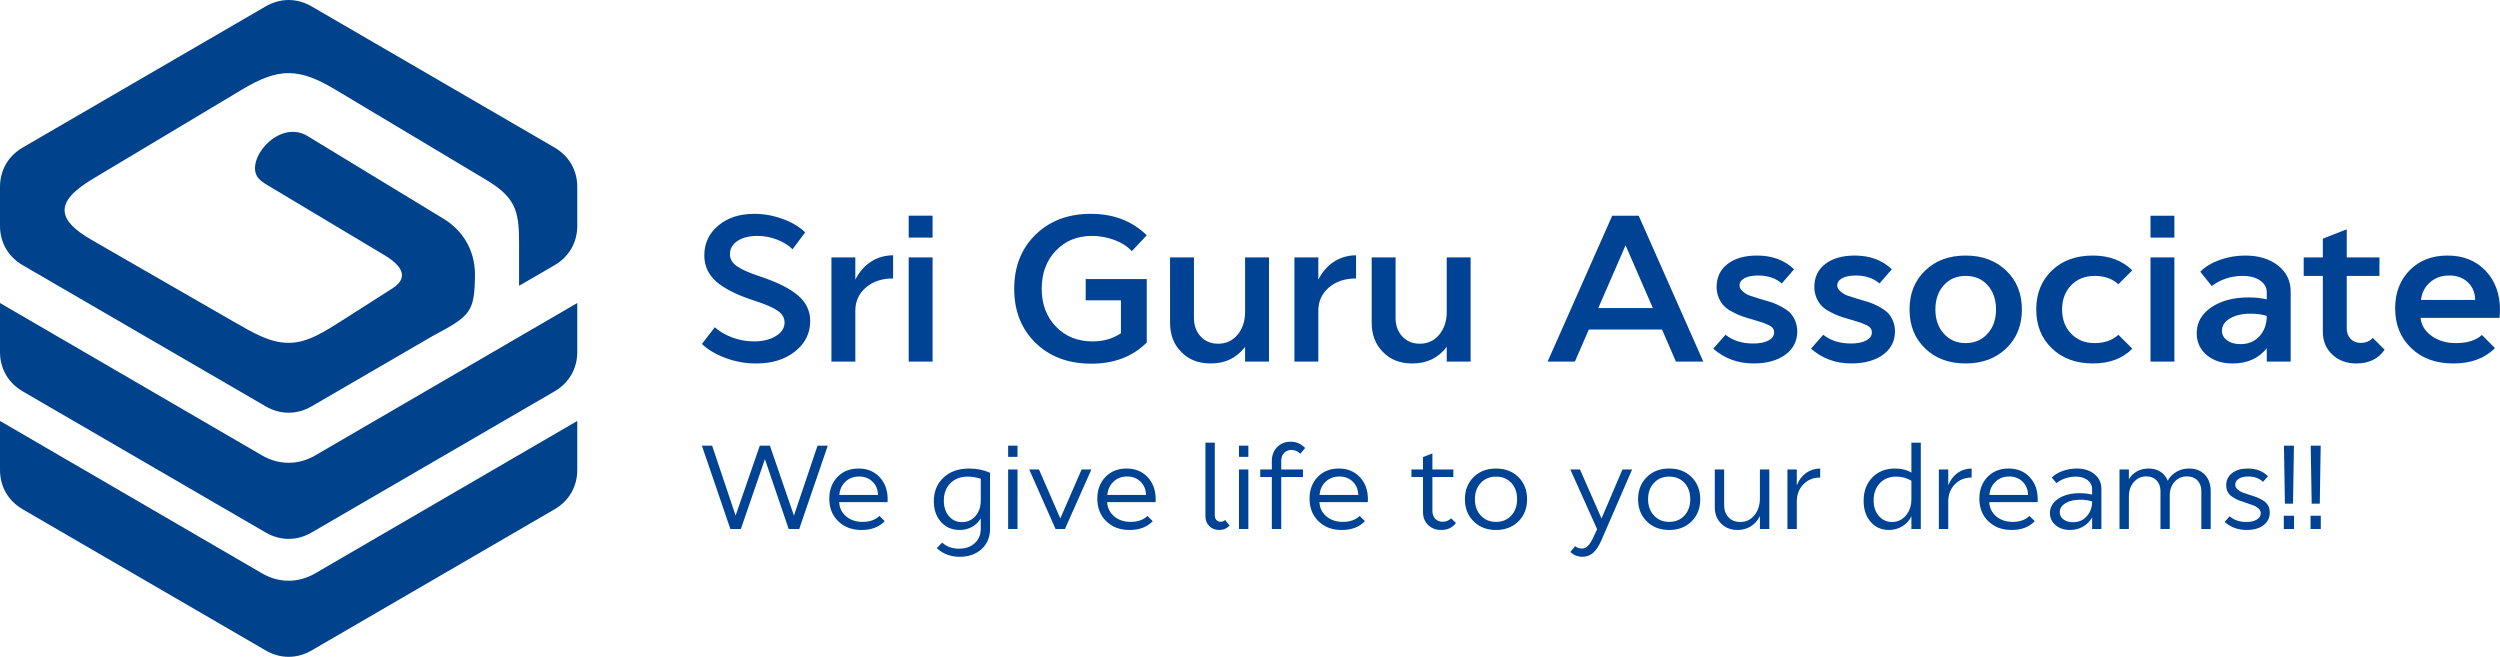 <svg xmlns="http://www.w3.org/2000/svg" viewBox="148.34 315.15 1431.33 376.05">     <path d="m 612.206,498.954 c 0,-5.71 -2.268,-10.543 -6.822,-14.521 -4.536,-3.958 -11.757,-7.638 -21.72,-10.96 -6.226,-2.029 -10.723,-4.018 -13.388,-5.886 -2.685,-1.871 -4.018,-4.138 -4.018,-6.883 0,-3.201 1.453,-5.708 4.358,-7.638 2.922,-1.908 6.703,-2.843 11.296,-2.843 3.919,0 7.697,0.696 11.438,2.147 3.658,1.451 6.562,3.263 8.732,5.491 l 7.259,-9.687 c -3.302,-3.203 -7.616,-5.77 -12.908,-7.678 -5.311,-1.93 -10.721,-2.924 -16.192,-2.924 -8.453,0 -15.336,2.228 -20.625,6.703 -5.351,4.474 -8.036,10.143 -8.036,17.066 0,6.007 2.266,11.019 6.881,15.057 4.595,4.018 11.935,7.697 21.999,10.96 6.126,1.969 10.541,3.897 13.167,5.708 2.626,1.809 3.899,4.077 3.899,6.703 0,3.102 -1.631,5.708 -4.953,7.757 -3.322,2.049 -7.498,3.083 -12.569,3.083 -4.316,0 -8.455,-0.755 -12.473,-2.266 -4.018,-1.513 -7.34,-3.442 -9.944,-5.829 l -7.401,9.568 c 3.66,3.421 8.275,6.106 13.845,8.134 5.59,2.048 11.357,3.043 17.244,3.043 9.091,0 16.55,-2.327 22.317,-6.942 5.748,-4.593 8.613,-10.363 8.613,-17.362 z m 25.837,23.231 v -29.139 c 0,-5.429 2.049,-9.867 6.066,-13.307 4.018,-3.44 9.208,-5.17 15.553,-5.17 v -13.248 c -9.388,0 -17.184,5.131 -21.619,13.944 v -12.749 h -13.685 v 59.67 z m 44.235,0 v -59.67 h -13.685 v 59.67 z m 0,-71.007 v -12.532 h -13.685 v 12.532 z m 107.826,35.921 v 18.855 c -4.595,3.084 -9.965,4.654 -16.21,4.654 -8.573,0 -15.555,-2.804 -20.985,-8.453 -5.43,-5.609 -8.156,-12.848 -8.156,-21.641 0,-8.909 2.665,-16.19 8.097,-21.839 5.37,-5.669 12.251,-8.453 20.706,-8.453 4.494,0 8.791,0.815 13.006,2.386 4.138,1.572 7.401,3.719 9.768,6.345 l 8.572,-9.089 c -8.393,-8.216 -19.055,-12.293 -32.044,-12.293 -12.888,0 -23.45,3.958 -31.605,11.893 -8.154,7.976 -12.253,18.299 -12.253,31.049 0,12.65 4.099,22.974 12.194,30.91 8.095,7.957 18.776,11.893 31.883,11.954 13.127,0 23.729,-4.059 31.824,-12.134 v -36.318 h -34.966 v 12.172 z m 28.125,12.769 c 0,6.922 2.147,12.532 6.464,16.828 4.257,4.396 9.847,6.543 16.787,6.543 8.275,0.059 14.859,-3.142 19.711,-9.487 v 8.433 h 13.685 v -59.67 h -13.685 v 31.286 c 0,5.252 -1.471,9.568 -4.316,13.008 -2.922,3.441 -6.582,5.131 -11.079,5.131 -4.136,0 -7.458,-1.392 -10.025,-4.136 -2.564,-2.744 -3.858,-6.306 -3.858,-10.661 v -34.628 h -13.685 z m 84.892,22.317 v -29.139 c 0,-5.429 2.048,-9.867 6.066,-13.307 4.018,-3.44 9.208,-5.17 15.553,-5.17 v -13.248 c -9.388,0 -17.184,5.131 -21.619,13.944 v -12.749 h -13.685 v 59.67 z m 30.551,-22.317 c 0,6.922 2.147,12.532 6.464,16.828 4.257,4.396 9.847,6.543 16.787,6.543 8.275,0.059 14.859,-3.142 19.711,-9.487 v 8.433 h 13.685 v -59.67 h -13.685 v 31.286 c 0,5.252 -1.471,9.568 -4.316,13.008 -2.922,3.441 -6.582,5.131 -11.079,5.131 -4.136,0 -7.458,-1.392 -10.025,-4.136 -2.564,-2.744 -3.858,-6.306 -3.858,-10.661 v -34.628 h -13.685 z m 116.338,22.317 7.996,-18.379 h 41.888 l 7.976,18.379 h 15.674 l -36.996,-83.539 h -15.156 l -36.996,83.539 z m 44.635,-30.671 h -31.229 l 15.614,-35.921 z m 82.683,13.248 c 0,-4.595 -2.049,-8.514 -4.435,-10.841 -1.234,-1.113 -2.865,-2.207 -4.894,-3.32 -2.049,-1.056 -3.919,-1.871 -5.609,-2.448 -1.691,-0.516 -3.779,-1.173 -6.345,-1.869 -2.626,-0.817 -4.554,-1.453 -5.827,-1.871 -1.293,-0.397 -2.567,-1.153 -3.919,-2.268 -1.333,-1.113 -2.029,-2.268 -2.029,-3.559 0,-3.502 4.077,-5.708 10.602,-5.708 5.548,0 10.084,1.511 13.584,4.554 l 7.063,-8.115 c -5.491,-5.232 -12.532,-7.858 -21.224,-7.858 -7.12,0 -12.749,1.631 -16.886,4.834 -4.178,3.201 -6.266,7.638 -6.266,13.167 0,4.615 1.93,8.453 4.235,10.841 1.175,1.232 2.727,2.347 4.654,3.322 1.91,1.054 3.64,1.869 5.173,2.406 1.511,0.575 3.44,1.153 5.708,1.809 0.338,0.04 0.876,0.22 1.572,0.459 2.446,0.755 4.018,1.212 4.734,1.451 0.637,0.239 1.73,0.637 3.201,1.293 2.964,1.273 3.66,2.626 3.66,4.534 0,3.8 -4.773,6.246 -11.953,6.246 -6.466,0 -11.757,-1.691 -15.873,-5.012 l -7.021,7.976 c 6.444,5.649 14.161,8.453 23.132,8.453 7.519,0 13.586,-1.691 18.141,-5.012 4.534,-3.322 6.822,-7.796 6.822,-13.465 z m 55.95,0 c 0,-4.595 -2.049,-8.514 -4.435,-10.841 -1.234,-1.113 -2.865,-2.207 -4.894,-3.32 -2.048,-1.056 -3.919,-1.871 -5.609,-2.448 -1.691,-0.516 -3.779,-1.173 -6.345,-1.869 -2.626,-0.817 -4.554,-1.453 -5.827,-1.871 -1.293,-0.397 -2.567,-1.153 -3.919,-2.268 -1.333,-1.113 -2.029,-2.268 -2.029,-3.559 0,-3.502 4.077,-5.708 10.602,-5.708 5.548,0 10.084,1.511 13.584,4.554 l 7.063,-8.115 c -5.491,-5.232 -12.532,-7.858 -21.224,-7.858 -7.12,0 -12.749,1.631 -16.886,4.834 -4.178,3.201 -6.266,7.638 -6.266,13.167 0,4.615 1.93,8.453 4.235,10.841 1.175,1.232 2.727,2.347 4.654,3.322 1.91,1.054 3.64,1.869 5.173,2.406 1.511,0.575 3.44,1.153 5.708,1.809 0.338,0.04 0.876,0.22 1.572,0.459 2.446,0.755 4.018,1.212 4.734,1.451 0.637,0.239 1.73,0.637 3.201,1.293 2.964,1.273 3.66,2.626 3.66,4.534 0,3.8 -4.773,6.246 -11.953,6.246 -6.466,0 -11.757,-1.691 -15.873,-5.012 l -7.021,7.976 c 6.444,5.649 14.161,8.453 23.132,8.453 7.519,0 13.586,-1.691 18.141,-5.012 4.534,-3.322 6.822,-7.796 6.822,-13.465 z m 17.303,9.906 c 5.928,5.708 13.625,8.571 23.134,8.571 9.447,0 17.204,-2.863 23.191,-8.571 5.987,-5.71 9.03,-13.169 9.03,-22.317 0,-9.151 -3.043,-16.609 -9.03,-22.317 -5.987,-5.708 -13.744,-8.573 -23.191,-8.573 -9.509,0 -17.206,2.865 -23.134,8.573 -5.987,5.708 -8.971,13.167 -8.971,22.317 0,9.149 2.984,16.607 8.971,22.317 z m 5.829,-22.317 c 0,-5.708 1.631,-10.383 4.832,-13.924 3.203,-3.561 7.399,-5.311 12.473,-5.311 5.19,0 9.388,1.75 12.589,5.311 3.203,3.541 4.834,8.216 4.834,13.924 0,5.649 -1.631,10.262 -4.834,13.803 -3.201,3.62 -7.399,5.429 -12.589,5.429 -5.074,0 -9.269,-1.809 -12.473,-5.429 -3.201,-3.541 -4.832,-8.154 -4.832,-13.803 z m 104.761,14.46 c -3.44,3.203 -7.996,4.773 -13.645,4.773 -5.469,0 -9.963,-1.809 -13.406,-5.429 -3.421,-3.541 -5.17,-8.154 -5.17,-13.803 0,-5.649 1.75,-10.264 5.17,-13.865 3.442,-3.559 7.937,-5.37 13.406,-5.37 5.649,0 10.205,1.572 13.645,4.773 l 7.976,-7.974 c -5.768,-5.649 -13.347,-8.455 -22.675,-8.455 -9.607,0 -17.424,2.865 -23.351,8.573 -5.987,5.708 -8.971,13.167 -8.971,22.317 0,9.149 3.045,16.607 9.032,22.317 5.985,5.708 13.803,8.571 23.411,8.571 9.507,0 17.024,-2.804 22.555,-8.453 z m 32.083,15.375 v -59.67 h -13.685 v 59.67 z m 0,-71.007 v -12.532 h -13.685 v 12.532 z m 12.769,54.736 c 0,5.093 1.93,9.289 5.708,12.492 3.78,3.201 8.734,4.832 14.8,4.832 8.295,0.059 14.818,-2.843 19.61,-8.672 v 7.618 h 13.685 v -40.198 c 0,-6.066 -2.426,-11.019 -7.239,-14.819 -4.834,-3.779 -11.12,-5.708 -18.756,-5.708 -5.093,0 -9.985,0.817 -14.659,2.507 -4.714,1.691 -8.374,3.958 -11.098,6.762 l 6.562,8.176 c 5.173,-3.86 11.079,-5.789 17.782,-5.789 4.037,0 7.359,0.876 9.926,2.626 2.507,1.75 3.798,4.037 3.798,6.843 v 3.957 c -3.221,-0.755 -6.661,-1.113 -10.402,-1.113 -8.751,0 -15.871,1.93 -21.382,5.708 -5.528,3.759 -8.334,8.712 -8.334,14.778 z m 30.831,-11.177 c 3.5,0 6.602,0.397 9.287,1.273 0,4.734 -1.412,8.571 -4.156,11.614 -2.784,3.023 -6.404,4.556 -10.901,4.556 -3.102,0 -5.669,-0.716 -7.658,-2.167 -1.967,-1.453 -2.962,-3.263 -2.962,-5.491 0,-2.843 1.511,-5.252 4.593,-7.061 3.104,-1.809 7.021,-2.725 11.796,-2.725 z m 55.077,-48.294 -13.685,5.35 v 10.723 h -10.96 v 10.62 h 10.96 v 31.984 c 0,5.291 1.789,9.667 5.449,13.048 3.601,3.381 8.176,5.072 13.724,5.072 7.221,0 12.631,-2.626 16.192,-7.875 l -6.764,-6.764 c -1.75,1.93 -4.077,2.865 -7.041,2.865 -4.674,0 -7.875,-3.44 -7.875,-8.154 v -30.175 h 18.717 v -10.62 h -18.717 z m 87.496,50.681 c 0.18,-2.228 0.239,-3.739 0.239,-4.556 0,-9.188 -2.804,-16.708 -8.314,-22.495 -5.59,-5.768 -12.829,-8.613 -21.76,-8.613 -8.87,0 -16.091,2.806 -21.621,8.393 -5.528,5.649 -8.334,12.87 -8.334,21.782 0,9.388 3.084,16.965 9.21,22.814 6.106,5.886 14.102,8.791 23.968,8.791 10.084,0.059 18.12,-2.905 23.986,-8.791 l -7.498,-7.539 c -3.302,3.104 -8.275,4.674 -14.798,4.674 -5.55,0 -10.165,-1.352 -13.944,-4.077 -3.798,-2.685 -5.908,-6.125 -6.365,-10.383 z m -44.99,-10.264 c 0.457,-4.136 2.207,-7.458 5.19,-10.084 2.964,-2.606 6.644,-3.897 11.019,-3.897 4.316,0 7.877,1.291 10.622,3.897 2.744,2.626 4.136,5.948 4.198,10.084 z" style="fill:#004394;fill-rule:evenodd" id="path14"/>     <path d="m 572.499,618.034 13.776,-40.008 13.615,40.008 h 6.023 l 16.356,-47.735 h -5.865 l -13.514,40.039 -13.752,-40.039 h -5.785 l -13.855,40.039 -13.445,-40.039 h -5.865 l 16.322,47.735 z m 83.992,-15.413 c 0.034,-0.374 0.067,-0.862 0.067,-1.568 0,-5.216 -1.534,-9.455 -4.625,-12.763 -3.092,-3.263 -7.116,-4.898 -12.083,-4.898 -4.886,0 -8.921,1.602 -12.014,4.795 -3.124,3.241 -4.694,7.377 -4.694,12.401 0,5.364 1.706,9.694 5.127,12.991 3.399,3.33 7.82,5 13.287,5 5.625,0.034 10.046,-1.671 13.309,-5.036 l -3.023,-2.999 c -2.365,2.274 -5.558,3.399 -9.661,3.399 -3.763,0 -6.889,-1.058 -9.388,-3.16 -2.489,-2.104 -3.83,-4.83 -3.99,-8.162 z m -27.618,-4.091 c 0.261,-3.136 1.465,-5.671 3.557,-7.638 2.102,-1.965 4.658,-2.932 7.763,-2.932 3.091,0 5.649,0.967 7.684,2.932 2.033,1.967 3.069,4.502 3.158,7.638 z m 68.989,20.049 c 5.103,0 9.558,-2.501 11.99,-6.661 v 6.058 c 0,3.365 -1.159,6.092 -3.454,8.184 -2.331,2.102 -5.364,3.126 -9.093,3.126 -3.897,-0.036 -7.069,-1.194 -9.524,-3.49 l -3.091,3.16 c 3.421,3.296 7.818,4.967 13.172,4.967 5.137,0 9.297,-1.501 12.524,-4.467 3.183,-2.966 4.785,-6.82 4.785,-11.547 v -32.085 c -3.624,-1.625 -7.648,-2.432 -12.014,-2.432 -6.023,0 -10.92,1.738 -14.616,5.171 -3.693,3.454 -5.558,7.99 -5.558,13.594 0,4.83 1.364,8.763 4.127,11.832 2.762,3.057 6.331,4.591 10.752,4.591 z m 4.5,-30.551 c 2.568,0 5.058,0.397 7.49,1.228 v 12.557 c 0,3.535 -1,6.468 -3.023,8.775 -2.035,2.329 -4.603,3.49 -7.729,3.49 -3.033,0 -5.501,-1.125 -7.466,-3.433 -1.956,-2.296 -2.921,-5.263 -2.921,-8.888 0,-4.103 1.262,-7.434 3.761,-9.969 2.501,-2.499 5.797,-3.761 9.888,-3.761 z m 28.54,30.005 v -34.098 h -5.364 v 34.098 z m 0,-41.325 v -6.41 h -5.364 v 6.41 z m 21.777,41.325 h 5.364 l 15.15,-34.098 h -5.592 l -12.196,28.04 -12.217,-28.04 h -5.592 z m 57.259,-15.413 c 0.034,-0.374 0.067,-0.862 0.067,-1.568 0,-5.216 -1.534,-9.455 -4.625,-12.763 -3.092,-3.263 -7.116,-4.898 -12.083,-4.898 -4.886,0 -8.921,1.602 -12.014,4.795 -3.124,3.241 -4.694,7.377 -4.694,12.401 0,5.364 1.706,9.694 5.127,12.991 3.399,3.33 7.82,5 13.287,5 5.625,0.034 10.046,-1.671 13.309,-5.036 l -3.023,-2.999 c -2.365,2.274 -5.558,3.399 -9.661,3.399 -3.763,0 -6.889,-1.058 -9.388,-3.16 -2.489,-2.104 -3.83,-4.83 -3.99,-8.162 z m -27.618,-4.091 c 0.261,-3.136 1.465,-5.671 3.557,-7.638 2.102,-1.965 4.658,-2.932 7.763,-2.932 3.09,0 5.649,0.967 7.684,2.932 2.033,1.967 3.069,4.502 3.158,7.638 z m 67.43,14.321 c -0.704,0.692 -1.534,1.022 -2.533,1.022 -2.001,0 -3.365,-1.431 -3.365,-3.523 v -41.758 h -5.364 v 42.088 c 0,2.296 0.728,4.194 2.193,5.649 1.443,1.489 3.342,2.216 5.706,2.25 2.365,0 4.33,-0.83 5.922,-2.523 z m 13.309,5.182 v -34.098 h -5.364 v 34.098 z m 0,-41.325 v -6.41 h -5.364 v 6.41 z m 13.445,11.524 v 29.801 h 5.388 v -29.801 h 12.445 v -4.297 h -12.445 v -4.989 c 0,-1.807 0.534,-3.296 1.625,-4.467 1.101,-1.171 2.499,-1.728 4.227,-1.728 1.898,0 3.569,0.728 5.036,2.195 l 2.796,-3.296 c -2.298,-2.398 -5.036,-3.603 -8.263,-3.603 -3.16,0 -5.764,1.034 -7.787,3.102 -2.023,2.068 -3.023,4.761 -3.023,8.093 v 4.692 h -6.626 v 4.297 z m 54.942,14.389 c 0.034,-0.374 0.067,-0.862 0.067,-1.568 0,-5.216 -1.534,-9.455 -4.625,-12.763 -3.092,-3.263 -7.116,-4.898 -12.083,-4.898 -4.886,0 -8.921,1.602 -12.014,4.795 -3.124,3.241 -4.694,7.377 -4.694,12.401 0,5.364 1.706,9.694 5.127,12.991 3.399,3.33 7.82,5 13.287,5 5.625,0.034 10.046,-1.671 13.309,-5.036 l -3.023,-2.999 c -2.365,2.274 -5.558,3.399 -9.661,3.399 -3.763,0 -6.889,-1.058 -9.388,-3.16 -2.489,-2.104 -3.83,-4.83 -3.99,-8.162 z m -27.618,-4.091 c 0.261,-3.136 1.465,-5.671 3.557,-7.638 2.102,-1.965 4.658,-2.932 7.763,-2.932 3.091,0 5.649,0.967 7.684,2.932 2.033,1.967 3.069,4.502 3.158,7.638 z m 64.613,-23.776 -5.388,2.092 v 7.09 h -6.626 v 4.297 h 6.626 v 20.186 c 0,3.002 1,5.434 2.956,7.332 1.965,1.898 4.455,2.829 7.454,2.829 3.593,0.022 6.422,-1.307 8.457,-4 l -2.796,-2.661 c -1.295,1.297 -2.899,1.956 -4.761,1.956 -3.559,0 -5.922,-2.489 -5.922,-6.125 v -19.515 h 11.978 v -4.297 h -11.978 z m 23.595,38.893 c 3.296,3.296 7.593,4.933 12.82,4.933 5.24,0 9.501,-1.637 12.832,-4.933 3.284,-3.263 4.955,-7.502 4.955,-12.66 0,-5.161 -1.671,-9.4 -4.955,-12.696 -3.332,-3.263 -7.593,-4.898 -12.832,-4.898 -5.228,0 -9.524,1.635 -12.82,4.898 -3.32,3.296 -4.991,7.535 -4.991,12.696 0,5.159 1.671,9.398 4.991,12.66 z m 0.74,-12.66 c 0,-3.866 1.125,-7.002 3.397,-9.4 2.228,-2.365 5.127,-3.557 8.684,-3.557 3.603,0 6.501,1.192 8.728,3.557 2.24,2.398 3.332,5.534 3.332,9.4 0,3.83 -1.091,6.932 -3.332,9.331 -2.226,2.432 -5.125,3.626 -8.728,3.626 -3.557,0 -6.456,-1.194 -8.684,-3.626 -2.272,-2.398 -3.397,-5.501 -3.397,-9.331 z m 67.759,21.878 c -1.989,4.227 -3.796,6.353 -6.592,6.353 -1.362,0 -2.624,-0.465 -3.761,-1.364 l -2.796,3.332 c 2.034,1.829 4.33,2.739 6.899,2.739 5.024,0 8.115,-3.239 10.752,-9.127 l 17.742,-40.86 h -5.536 l -11.978,28.04 -12.344,-28.04 h -5.534 l 15.355,34.165 z m 30.644,-9.218 c 3.296,3.296 7.593,4.933 12.82,4.933 5.24,0 9.501,-1.637 12.832,-4.933 3.284,-3.263 4.955,-7.502 4.955,-12.66 0,-5.161 -1.671,-9.4 -4.955,-12.696 -3.332,-3.263 -7.593,-4.898 -12.832,-4.898 -5.228,0 -9.524,1.635 -12.82,4.898 -3.32,3.296 -4.991,7.535 -4.991,12.696 0,5.159 1.671,9.398 4.991,12.66 z m 0.74,-12.66 c 0,-3.866 1.125,-7.002 3.397,-9.4 2.228,-2.365 5.127,-3.557 8.684,-3.557 3.603,0 6.501,1.192 8.728,3.557 2.24,2.398 3.332,5.534 3.332,9.4 0,3.83 -1.091,6.932 -3.332,9.331 -2.226,2.432 -5.125,3.626 -8.728,3.626 -3.557,0 -6.456,-1.194 -8.684,-3.626 -2.272,-2.398 -3.397,-5.501 -3.397,-9.331 z m 38.187,4.569 c 0,3.864 1.228,6.99 3.672,9.386 2.432,2.434 5.556,3.638 9.422,3.638 5.625,0 10.319,-2.932 12.739,-7.968 v 7.423 h 5.388 v -34.098 h -5.388 v 16.447 c 0,3.899 -1.022,7.16 -3.124,9.73 -2.092,2.602 -4.797,3.897 -8.127,3.897 -2.729,0 -4.955,-0.864 -6.649,-2.626 -1.704,-1.762 -2.568,-4.069 -2.568,-6.932 v -20.516 h -5.364 z m 46.952,12.479 v -15.684 c 0,-4.002 1.262,-7.298 3.763,-9.888 2.499,-2.604 5.728,-3.899 9.625,-3.899 v -5.161 c -6.092,0 -10.956,3.593 -13.388,9.594 v -9.06 h -5.364 v 34.098 z m 52.793,0.546 c 2.829,0 5.398,-0.74 7.763,-2.205 2.329,-1.433 4.024,-3.33 5.058,-5.694 v 7.353 h 5.386 v -49.451 h -5.386 v 17.172 c -2.525,-1.556 -5.627,-2.363 -9.333,-2.363 -5.364,0 -9.728,1.704 -13.024,5.103 -3.32,3.421 -4.991,7.887 -4.991,13.388 0,4.955 1.331,8.955 4.024,12.047 2.671,3.114 6.161,4.649 10.503,4.649 z m 4.158,-30.551 c 3.262,0 6.161,0.795 8.662,2.398 v 10.422 c 0,3.773 -1.034,6.899 -3.126,9.4 -2.104,2.499 -4.739,3.761 -7.899,3.761 -3.102,0 -5.661,-1.159 -7.626,-3.466 -1.967,-2.296 -2.966,-5.261 -2.966,-8.957 0,-4.034 1.192,-7.33 3.591,-9.831 2.365,-2.499 5.501,-3.727 9.364,-3.727 z m 29.756,30.005 v -15.684 c 0,-4.002 1.262,-7.298 3.763,-9.888 2.499,-2.604 5.728,-3.899 9.625,-3.899 v -5.161 c -6.092,0 -10.956,3.593 -13.388,9.594 v -9.06 h -5.364 v 34.098 z m 51.169,-15.413 c 0.034,-0.374 0.067,-0.862 0.067,-1.568 0,-5.216 -1.534,-9.455 -4.625,-12.763 -3.092,-3.263 -7.116,-4.898 -12.083,-4.898 -4.886,0 -8.921,1.602 -12.014,4.795 -3.124,3.241 -4.694,7.377 -4.694,12.401 0,5.364 1.706,9.694 5.127,12.991 3.399,3.33 7.82,5 13.287,5 5.625,0.034 10.046,-1.671 13.309,-5.036 l -3.023,-2.999 c -2.365,2.274 -5.558,3.399 -9.661,3.399 -3.763,0 -6.889,-1.058 -9.388,-3.16 -2.489,-2.104 -3.83,-4.83 -3.99,-8.162 z m -27.618,-4.091 c 0.261,-3.136 1.465,-5.671 3.557,-7.638 2.102,-1.965 4.658,-2.932 7.763,-2.932 3.091,0 5.649,0.967 7.684,2.932 2.033,1.967 3.069,4.502 3.158,7.638 z m 34.687,10.389 c 0,2.829 1.101,5.137 3.262,6.932 2.159,1.831 4.955,2.729 8.318,2.729 5.467,0 10.127,-2.796 12.559,-7.229 v 6.683 h 5.319 v -22.982 c 0,-3.466 -1.329,-6.262 -3.954,-8.421 -2.626,-2.171 -6.058,-3.239 -10.219,-3.239 -2.739,0 -5.398,0.465 -8.002,1.398 -2.624,0.965 -4.694,2.205 -6.25,3.773 l 2.727,3.227 c 1.297,-1.171 2.956,-2.068 4.991,-2.76 2.035,-0.67 4.036,-1 6.035,-1 2.729,0 4.955,0.658 6.729,1.989 1.762,1.374 2.626,3.069 2.626,5.17 v 3.126 c -2.126,-0.534 -4.524,-0.795 -7.16,-0.795 -5.003,0 -9.06,1.068 -12.22,3.16 -3.16,2.102 -4.761,4.864 -4.761,8.239 z m 17.309,-7.672 c 2.638,0 4.933,0.33 6.831,1.034 0,3.296 -1,6.104 -3.023,8.399 -2.035,2.307 -4.672,3.466 -7.899,3.466 -2.228,0 -4.035,-0.534 -5.467,-1.592 -1.431,-1.068 -2.159,-2.442 -2.159,-4.136 0,-2.102 1.091,-3.808 3.296,-5.17 2.193,-1.331 5,-2.001 8.421,-2.001 z m 27.879,-1.898 c 0,-3.296 0.931,-6.035 2.829,-8.194 1.898,-2.171 4.263,-3.262 7.126,-3.262 2.434,0 4.399,0.761 5.9,2.296 1.499,1.568 2.226,3.591 2.226,6.092 v 21.754 h 5.321 v -19.152 c 0,-3.239 0.931,-5.898 2.796,-7.933 1.863,-2.035 4.227,-3.057 7.09,-3.057 2.434,0 4.433,0.761 5.934,2.296 1.501,1.568 2.262,3.591 2.262,6.092 v 21.754 h 5.364 v -21.754 c 0,-3.864 -1.137,-6.99 -3.363,-9.354 -2.24,-2.363 -5.263,-3.533 -9.026,-3.533 -2.636,0 -5.034,0.635 -7.193,1.863 -2.171,1.273 -3.864,2.968 -5.036,5.091 -1.716,-4.386 -5.671,-6.954 -10.968,-6.954 -4.898,0 -9.001,2.296 -11.262,6.126 v -5.582 h -5.364 v 34.098 h 5.364 z m 80.65,9.264 c 0,-3.023 -1.192,-5.263 -3.727,-6.865 -1.297,-0.761 -2.468,-1.398 -3.569,-1.831 -1.091,-0.431 -2.523,-0.898 -4.354,-1.465 -1.829,-0.568 -3.16,-1.034 -4.069,-1.398 -0.898,-0.33 -1.795,-0.898 -2.693,-1.694 -0.898,-0.807 -1.364,-1.704 -1.364,-2.705 0,-2.796 2.968,-4.694 7.389,-4.694 3.567,0 6.398,1.034 8.524,3.059 l 2.863,-3.195 c -2.966,-2.966 -6.82,-4.431 -11.581,-4.431 -3.729,0 -6.729,0.874 -8.957,2.602 -2.262,1.762 -3.397,4.057 -3.397,6.922 0,3.033 1.192,5.273 3.761,6.863 1.262,0.809 2.398,1.41 3.399,1.807 1,0.399 2.398,0.864 4.16,1.433 0.136,0.067 0.364,0.136 0.67,0.227 1.625,0.534 2.954,0.999 3.921,1.374 0.967,0.398 1.865,0.967 2.671,1.728 0.795,0.761 1.192,1.637 1.192,2.636 0,1.501 -0.726,2.695 -2.226,3.626 -1.501,0.931 -3.502,1.398 -5.967,1.398 -3.887,0 -7.114,-1.091 -9.615,-3.263 l -2.865,3.205 c 3.468,3.092 7.662,4.627 12.617,4.627 4,0 7.195,-0.898 9.627,-2.739 2.398,-1.831 3.591,-4.229 3.591,-7.229 z m 13.9,9.41 v -7.614 h -5.864 v 7.614 z m -0.579,-14.513 0.522,-33.21 h -5.716 l 0.556,33.21 z m 15.901,14.513 v -7.614 h -5.865 v 7.614 z m -0.579,-14.513 0.522,-33.21 h -5.716 l 0.556,33.21 z" style="fill:#004394;fill-rule:evenodd" id="path16"/>     <path d="m 326.694,318.781 69.525,40.39 69.645,40.461 c 8.261,4.799 12.982,13 12.982,22.554 v 22.223 c 0,9.554 -4.721,17.755 -12.982,22.554 l -20.337,11.813 v -24.782 c 0,-18.694 -2.204,-26.295 -20.395,-36.812 l -1.067,-0.647 -83.817,-50.13 c -20.948,-12.53 -32.372,-12.533 -53.315,0 l -85.817,51.364 c -22.661,13.561 -19.317,23.796 -0.279,34.754 l 79.933,46.019 c 13.073,7.522 22.148,12.88 32.821,12.88 10.673,0 19.568,-5.738 32.283,-13.85 l 27.127,-17.304 c 8.501,-5.423 7.236,-11.983 -4.627,-19.083 l -68.065,-40.729 c -1.466,-0.879 -2.754,-1.907 -3.8,-3.046 -8.822,-9.588 11.002,-34.628 27.954,-24.344 l 77.856,47.339 c 10.011,6.083 17.974,16.931 17.974,32.111 -0.316,21.219 -2.259,23.313 -24.075,34.905 l -69.525,40.393 c -8.323,4.836 -17.88,4.836 -26.203,0 l -69.528,-40.393 -69.645,-40.458 c -8.261,-4.799 -12.982,-13 -12.982,-22.554 v -22.223 c 0,-9.554 4.721,-17.755 12.982,-22.554 l 69.645,-40.461 69.528,-40.39 c 8.323,-4.836 17.88,-4.836 26.203,0 z m 152.153,237.375 v 28.011 c 0,9.554 -4.721,17.755 -12.982,22.554 l -69.645,40.458 -69.525,40.393 c -8.323,4.836 -17.88,4.836 -26.203,0 l -69.528,-40.393 -69.645,-40.458 c -8.261,-4.799 -12.982,-13 -12.982,-22.554 v -28.011 l 69.304,40.304 80.739,46.958 c 9.666,5.621 20.762,5.621 30.429,0 l 80.736,-46.958 z m 0,-67.522 v 28.011 c 0,9.554 -4.721,17.755 -12.982,22.554 l -69.645,40.458 -69.525,40.393 c -8.323,4.836 -17.88,4.836 -26.203,0 l -69.528,-40.393 -69.645,-40.458 c -8.261,-4.799 -12.982,-13 -12.982,-22.554 v -28.011 l 69.304,40.304 80.739,46.958 c 9.666,5.621 20.762,5.621 30.429,0 l 80.736,-46.958 z" style="fill:#00428b;fill-rule:evenodd" id="path18"/> </svg>